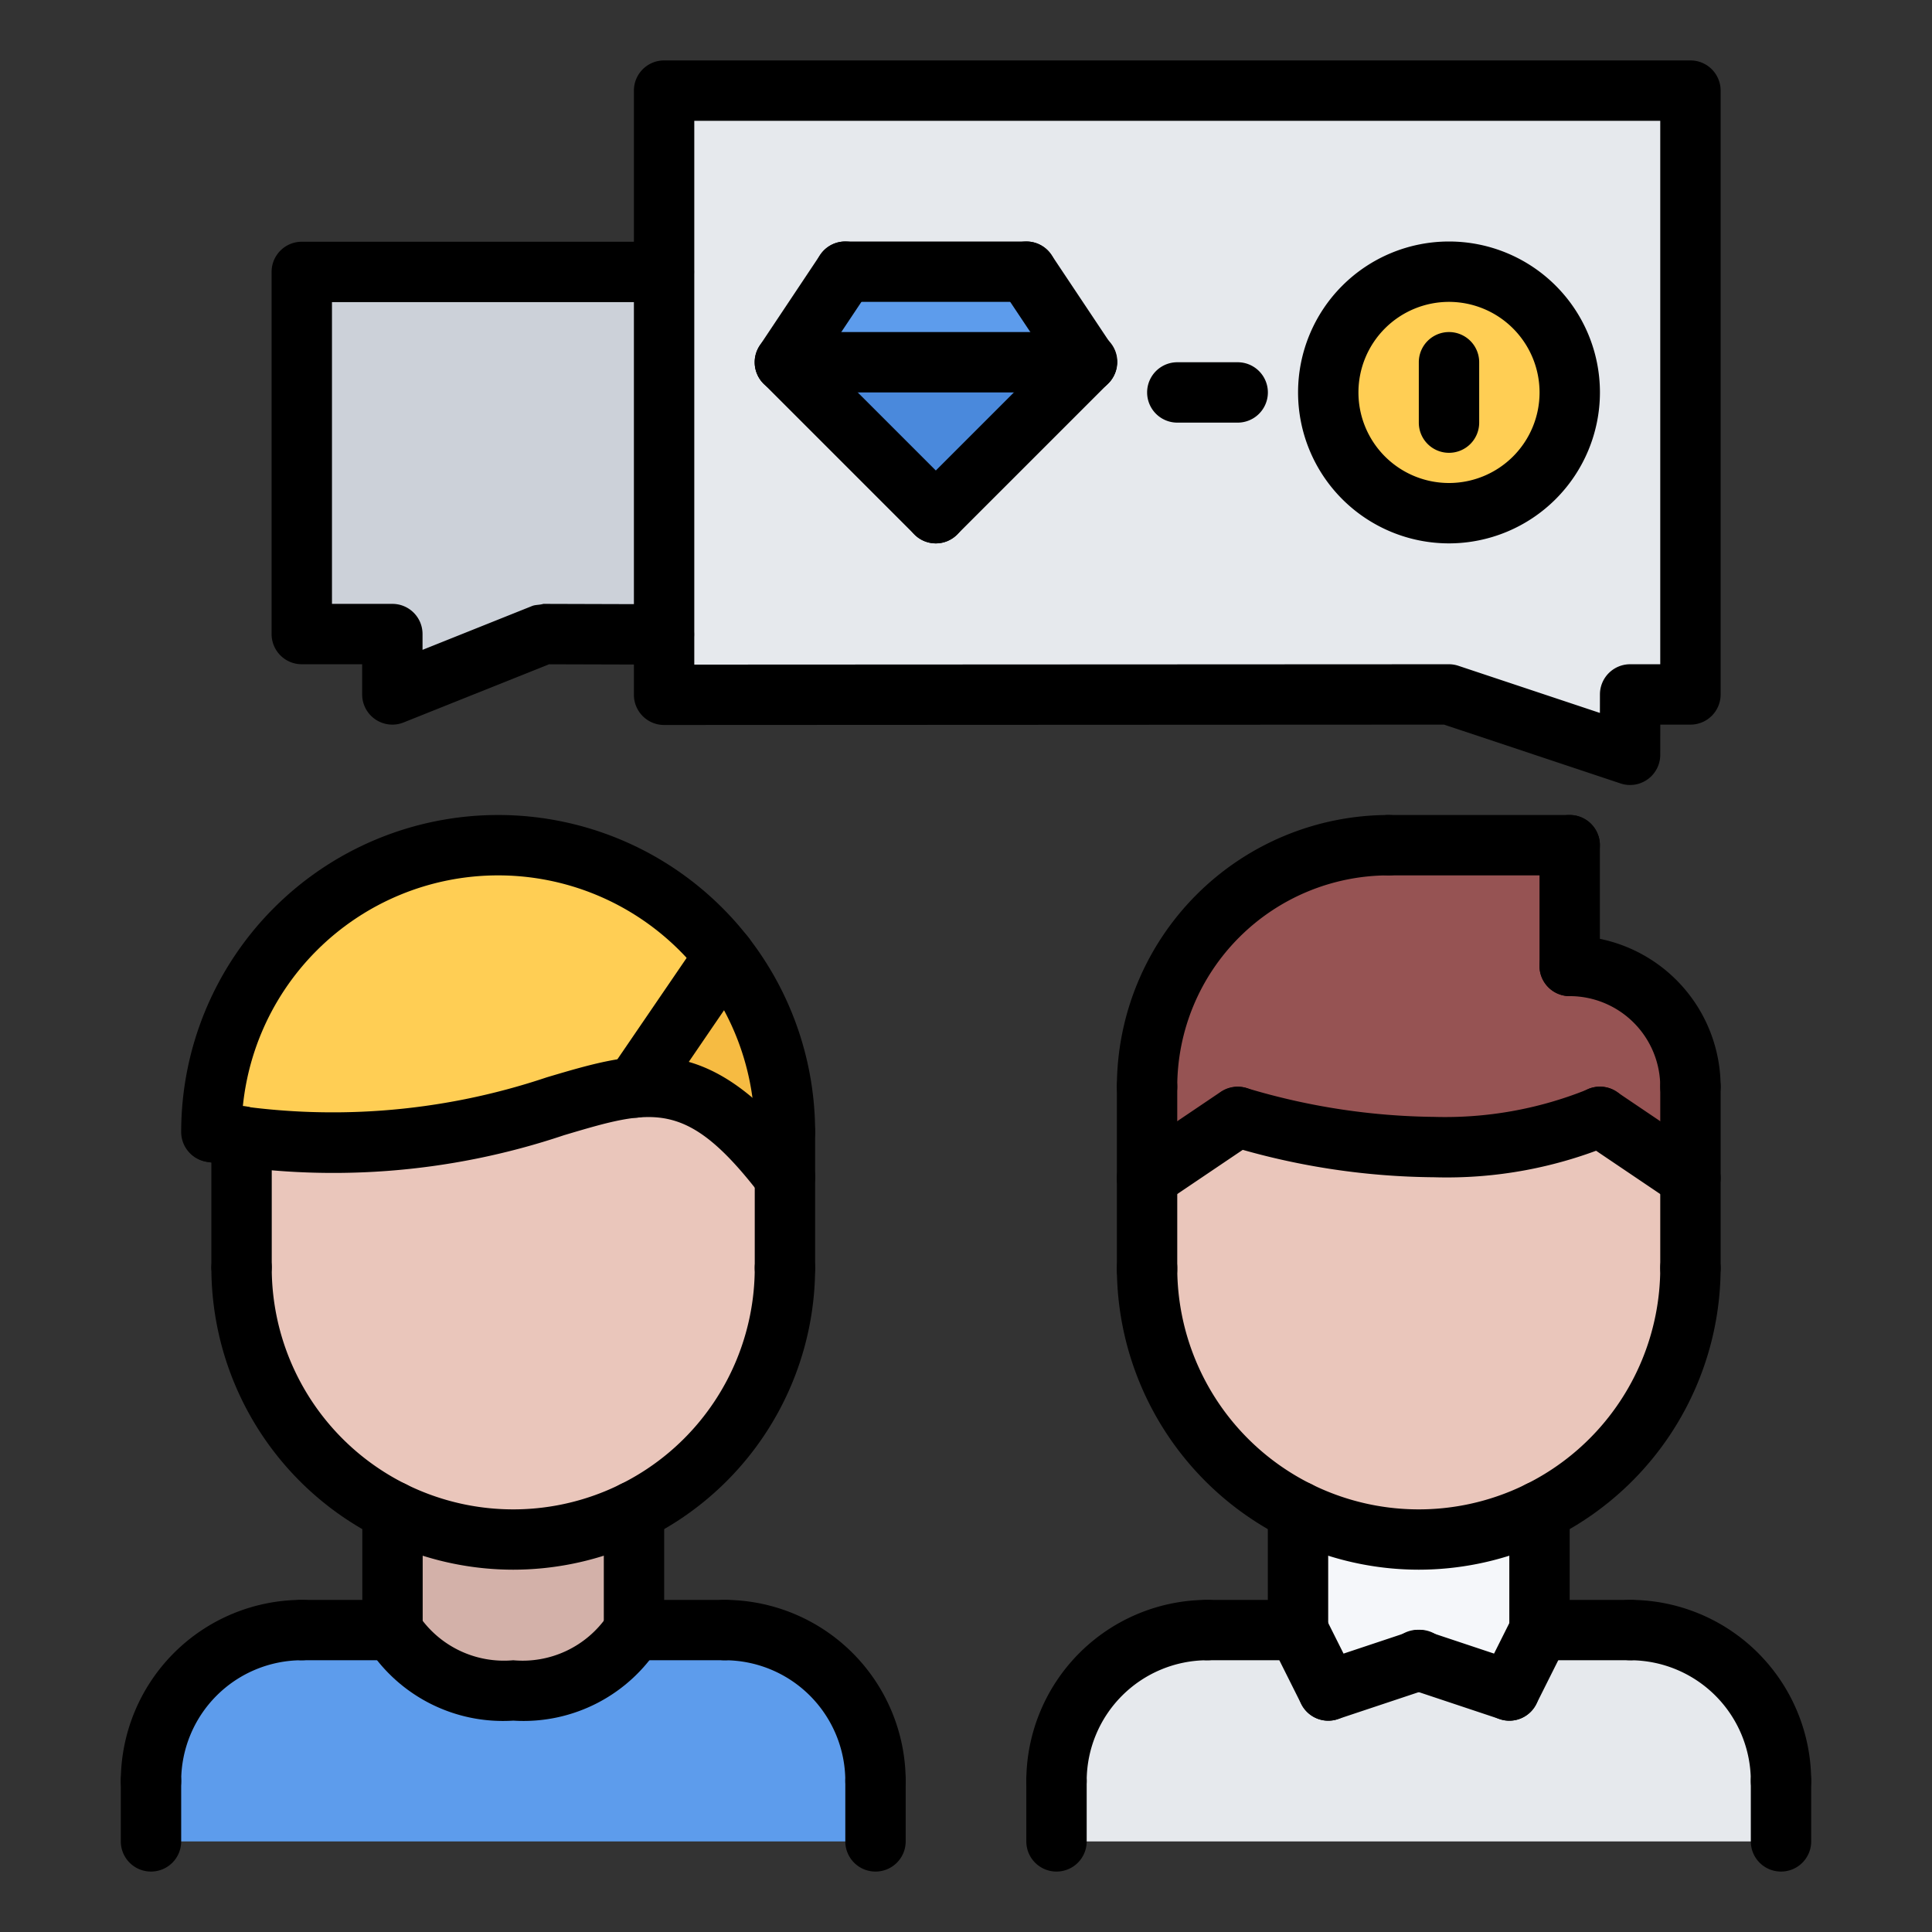 <svg xmlns="http://www.w3.org/2000/svg" id="icons" viewBox="0 0 64 64"><rect x="0" y="0" width="64" height="64" fill="#333333" stroke="none"/><defs><style>.cls-1{fill:#ffce54;}.cls-2{fill:#4a89dc;}.cls-3{fill:#e6e9ed;}.cls-4{fill:#5d9cec;}.cls-5{fill:#ccd1d9;}.cls-6{fill:#f6bb42;}.cls-7{fill:#eac6bb;}.cls-8{fill:#965353;}.cls-9{fill:#f5f7fa;}.cls-10{fill:#d3b1a9;}</style></defs><circle class="cls-1" cx="48" cy="13" r="4"></circle><polygon class="cls-2" points="36 12 31 17 26 12 36 12"></polygon><path class="cls-3" d="M56,3V23H54v2l-6-2-26,.02V3ZM52,13a4,4,0,1,0-4,4A3.999,3.999,0,0,0,52,13ZM36,12,34,9H28l-2,3,5,5Z"></path><polygon class="cls-4" points="34 9 36 12 26 12 28 9 34 9"></polygon><polygon class="cls-5" points="22 9.01 22 21.02 21.99 21.02 18 21 13 23 13 21 10 21 10 9.01 21.99 9.01 22 9.01"></polygon><path class="cls-6" d="M26,37.5V39c-1.93-2.52-3.34-3.12-4.97-2.98L24,31.67A9.432,9.432,0,0,1,26,37.5Z"></path><path class="cls-3" d="M59,59v2H35V59a4.995,4.995,0,0,1,5-5h3l1,2,3-1,3,1,1-2h3A5.002,5.002,0,0,1,59,59Z"></path><path class="cls-7" d="M56,39.02V42a9,9,0,0,1-18,.05V39.02L41,37a23.098,23.098,0,0,0,6.5,1A13.323,13.323,0,0,0,53,37Z"></path><path class="cls-8" d="M56,36v3.02L53,37a13.323,13.323,0,0,1-5.5,1A23.098,23.098,0,0,1,41,37l-3,2.02V36a7.991,7.991,0,0,1,8-8h6v4A3.999,3.999,0,0,1,56,36Z"></path><path class="cls-9" d="M51,50.06V54l-1,2-3-1-3,1-1-2V50.06a8.981,8.981,0,0,0,8,0Z"></path><path class="cls-1" d="M24,31.67l-2.97,4.35c-2.66.25-5.91,2.5-13.03,1.61-.32-.03-.66-.08-1-.13a9.499,9.499,0,0,1,17-5.83Z"></path><path class="cls-10" d="M21,50.06V54a4.333,4.333,0,0,1-4,2,4.333,4.333,0,0,1-4-2V50.06a8.981,8.981,0,0,0,8,0Z"></path><path class="cls-7" d="M21.03,36.02c1.63-.14,3.04.46,4.97,2.98v3A9,9,0,0,1,8,42V37.63C15.12,38.52,18.37,36.27,21.03,36.02Z"></path><path class="cls-4" d="M13,54a4.333,4.333,0,0,0,4,2,4.333,4.333,0,0,0,4-2h3a4.995,4.995,0,0,1,5,5v2H5V59a5.002,5.002,0,0,1,5-5Z"></path><path d="M53.998,26.004a.981.981,0,0,1-.316-.052L47.835,24.004,21.999,24.016h0a1,1,0,0,1-1-1V3.002a.999.999,0,0,1,1-1h33.999a.999.999,0,0,1,1,1v20.002a.999.999,0,0,1-1,1h-.999l-.001,1.001a1.001,1.001,0,0,1-1,.999Zm-6.001-4a.999.999,0,0,1,.316.052L52.999,23.617,53,23.003a1,1,0,0,1,1-.999h.998V4.002H22.999V22.016l24.998-.012Z"></path><path d="M12.997,24.004a1,1,0,0,1-1-1v-1h-2a.999.999,0,0,1-1-1V9.008a.999.999,0,0,1,1-1H21.991a1,1,0,0,1,0,2H10.997v9.996h2a.999.999,0,0,1,1,1v.523L17.626,20.075c.119-.047.229-.029.374-.071l3.994.012a1,1,0,0,1-.003,2h-.003l-3.8-.011-4.82,1.928A.995.995,0,0,1,12.997,24.004Z"></path><path d="M34.998,59.998a.999.999,0,0,1-1-1,6.007,6.007,0,0,1,6-6,1,1,0,0,1,0,2,4.004,4.004,0,0,0-4,4A.999.999,0,0,1,34.998,59.998Z"></path><path d="M42.998,54.998h-3a1,1,0,0,1,0-2h3a1,1,0,0,1,0,2Z"></path><path d="M34.998,61.998a.999.999,0,0,1-1-1v-2a1,1,0,0,1,2,0v2A.999.999,0,0,1,34.998,61.998Z"></path><path d="M58.998,59.998a.999.999,0,0,1-1-1,4.004,4.004,0,0,0-4-4,1,1,0,0,1,0-2,6.007,6.007,0,0,1,6,6A.999.999,0,0,1,58.998,59.998Z"></path><path d="M53.998,54.998h-3a1,1,0,0,1,0-2h3a1,1,0,0,1,0,2Z"></path><path d="M58.998,61.998a.999.999,0,0,1-1-1v-2a1,1,0,0,1,2,0v2A.999.999,0,0,1,58.998,61.998Z"></path><path d="M42.998,54.998a.999.999,0,0,1-1-1V50.062a1,1,0,0,1,2,0v3.936A.999.999,0,0,1,42.998,54.998Z"></path><path d="M50.998,54.998a.999.999,0,0,1-1-1V50.062a1,1,0,0,1,2,0v3.936A.999.999,0,0,1,50.998,54.998Z"></path><path d="M46.997,51.998A10.01,10.01,0,0,1,36.998,42a1,1,0,0,1,2,0,8,8,0,0,0,16,0,1,1,0,0,1,2,0A10.011,10.011,0,0,1,46.997,51.998Z"></path><path d="M37.998,43.049a.999.999,0,0,1-1-1V35.998a1,1,0,0,1,2,0v6.051A.999.999,0,0,1,37.998,43.049Z"></path><path d="M55.998,43a.999.999,0,0,1-1-1v-6.002a1,1,0,0,1,2,0V42A.999.999,0,0,1,55.998,43Z"></path><path d="M55.998,36.996a.999.999,0,0,1-1-1,3.002,3.002,0,0,0-3-2.998,1,1,0,0,1,0-2,5.005,5.005,0,0,1,5,4.998A.999.999,0,0,1,55.998,36.996Z"></path><path d="M51.998,32.998a.999.999,0,0,1-1-1v-4a1,1,0,0,1,2,0v4A.999.999,0,0,1,51.998,32.998Z"></path><path d="M51.998,28.998h-6a1,1,0,0,1,0-2h6a1,1,0,0,1,0,2Z"></path><path d="M37.998,36.998a.999.999,0,0,1-1-1,9.01,9.01,0,0,1,9-9,1,1,0,0,1,0,2,7.008,7.008,0,0,0-7,7A.999.999,0,0,1,37.998,36.998Z"></path><path d="M55.997,40.023a1,1,0,0,1-.559-.171l-3-2.025a1,1,0,1,1,1.119-1.658l3,2.025a1,1,0,0,1-.561,1.829Z"></path><path d="M47.498,38.998a23.932,23.932,0,0,1-6.815-1.051,1,1,0,0,1,.63-1.898,22.27,22.27,0,0,0,6.186.949,12.602,12.602,0,0,0,5.059-.897,1,1,0,0,1,.888,1.793A14.268,14.268,0,0,1,47.498,38.998Z"></path><path d="M37.999,40.023a1,1,0,0,1-.561-1.829l3-2.025a1,1,0,0,1,1.119,1.658l-3,2.025A1,1,0,0,1,37.999,40.023Z"></path><path d="M8.002,42.959a.999.999,0,0,1-1-1V37.639a1,1,0,1,1,2,0V41.959A.999.999,0,0,1,8.002,42.959Z"></path><path d="M26.002,42.998a.999.999,0,0,1-1-1v-4.5a1,1,0,0,1,2,0v4.5A.999.999,0,0,1,26.002,42.998Z"></path><path d="M26.002,38.498a.999.999,0,0,1-1-1,8.5,8.5,0,1,0-17,0,1,1,0,0,1-2,0,10.5,10.5,0,1,1,21,0A.999.999,0,0,1,26.002,38.498Z"></path><path d="M26.003,39.998a.999.999,0,0,1-.795-.392c-2.46-3.212-3.567-2.88-6.524-2.001a23.986,23.986,0,0,1-11.838.88 1.0 1,0,0,1,.312-1.975,22.248,22.248,0,0,0,10.954-.822c3.131-.93,5.389-1.601,8.684,2.701a1,1,0,0,1-.793,1.608Z"></path><path d="M21.022,37.027a.999.999,0,0,1-.825-1.563l2.979-4.362a1,1,0,0,1,1.652,1.128L21.85,36.592A1.001,1.001,0,0,1,21.022,37.027Z"></path><path d="M5.002,59.998a.999.999,0,0,1-1-1,6.007,6.007,0,0,1,6-6,1,1,0,0,1,0,2,4.004,4.004,0,0,0-4,4A.999.999,0,0,1,5.002,59.998Z"></path><path d="M13.002,54.998h-3a1,1,0,0,1,0-2h3a1,1,0,0,1,0,2Z"></path><path d="M5.002,61.998a.999.999,0,0,1-1-1v-2a1,1,0,0,1,2,0v2A.999.999,0,0,1,5.002,61.998Z"></path><path d="M29.002,59.998a.999.999,0,0,1-1-1,4.004,4.004,0,0,0-4-4,1,1,0,0,1,0-2,6.007,6.007,0,0,1,6,6A.999.999,0,0,1,29.002,59.998Z"></path><path d="M24.002,54.998h-3a1,1,0,0,1,0-2h3a1,1,0,0,1,0,2Z"></path><path d="M29.002,61.998a.999.999,0,0,1-1-1v-2a1,1,0,0,1,2,0v2A.999.999,0,0,1,29.002,61.998Z"></path><path d="M13.002,54.998a.999.999,0,0,1-1-1V50.062a1,1,0,0,1,2,0v3.936A.999.999,0,0,1,13.002,54.998Z"></path><path d="M21.002,54.998a.999.999,0,0,1-1-1V50.062a1,1,0,0,1,2,0v3.936A.999.999,0,0,1,21.002,54.998Z"></path><path d="M17.001,51.998A10.01,10.01,0,0,1,7.002,42a1,1,0,0,1,2,0,8,8,0,0,0,16,0,1,1,0,0,1,2,0A10.011,10.011,0,0,1,17.001,51.998Z"></path><path d="M17.002,56.998a5.324,5.324,0,0,1-4.895-2.552,1,1,0,0,1,1.783-.907,3.403,3.403,0,0,0,3.111,1.459,3.397,3.397,0,0,0,3.112-1.461,1.006,1.006,0,0,1,1.346-.419.994.994,0,0,1,.437,1.328A5.324,5.324,0,0,1,17.002,56.998Z"></path><path d="M25.999,13a1,1,0,0,1-.831-1.555l2-3A1,1,0,0,1,28.832,9.555l-2,3A.998.998,0,0,1,25.999,13Z"></path><path d="M36.001,13a.998.998,0,0,1-.833-.445l-2-3A1,1,0,1,1,34.832,8.445l2,3A1,1,0,0,1,36.001,13Z"></path><path d="M34,10H28a1,1,0,0,1,0-2h6a1,1,0,0,1,0,2Z"></path><path d="M36,13H26a1,1,0,0,1,0-2H36a1,1,0,0,1,0,2Z"></path><path d="M31,18a.997.997,0,0,1-.707-.293l-5-5A1.0 1,0,0,1,26.707,11.293l5,5A1,1,0,0,1,31,18Z"></path><path d="M31,18a1,1,0,0,1-.707-1.707l5-5A1.0 1,0,1,1,36.707,12.707l-5,5A.997.997,0,0,1,31,18Z"></path><path d="M48,18a5,5,0,1,1,5-5A5.006,5.006,0,0,1,48,18Zm0-8a3,3,0,1,0,3,3A3.003,3.003,0,0,0,48,10Z"></path><path d="M41,14H39a1,1,0,0,1,0-2h2a1,1,0,0,1,0,2Z"></path><path d="M48,15a.999.999,0,0,1-1-1V12a1,1,0,0,1,2,0v2A.999.999,0,0,1,48,15Z"></path><path d="M44.001,57a1,1,0,0,1-.896-.553l-1.002-2.002a1,1,0,0,1,1.789-.895l1.002,2.002A1.0 1,0,0,1,44.001,57Z"></path><path d="M44,57a1.0 1,0,0,1-.316-1.948l3-1a1.0 1,0,1,1,.633,1.896l-3,1A.998.998,0,0,1,44,57Z"></path><path d="M49.998,57a1.0 1,0,0,1-.894-1.447l1.002-2.002a1,1,0,0,1,1.789.895l-1.002,2.002A1,1,0,0,1,49.998,57Z"></path><path d="M49.999,57a.998.998,0,0,1-.316-.052l-3-1a1.0 1,0,1,1,.633-1.896l3,1A1.0 1,0,0,1,49.999,57Z"></path></svg>